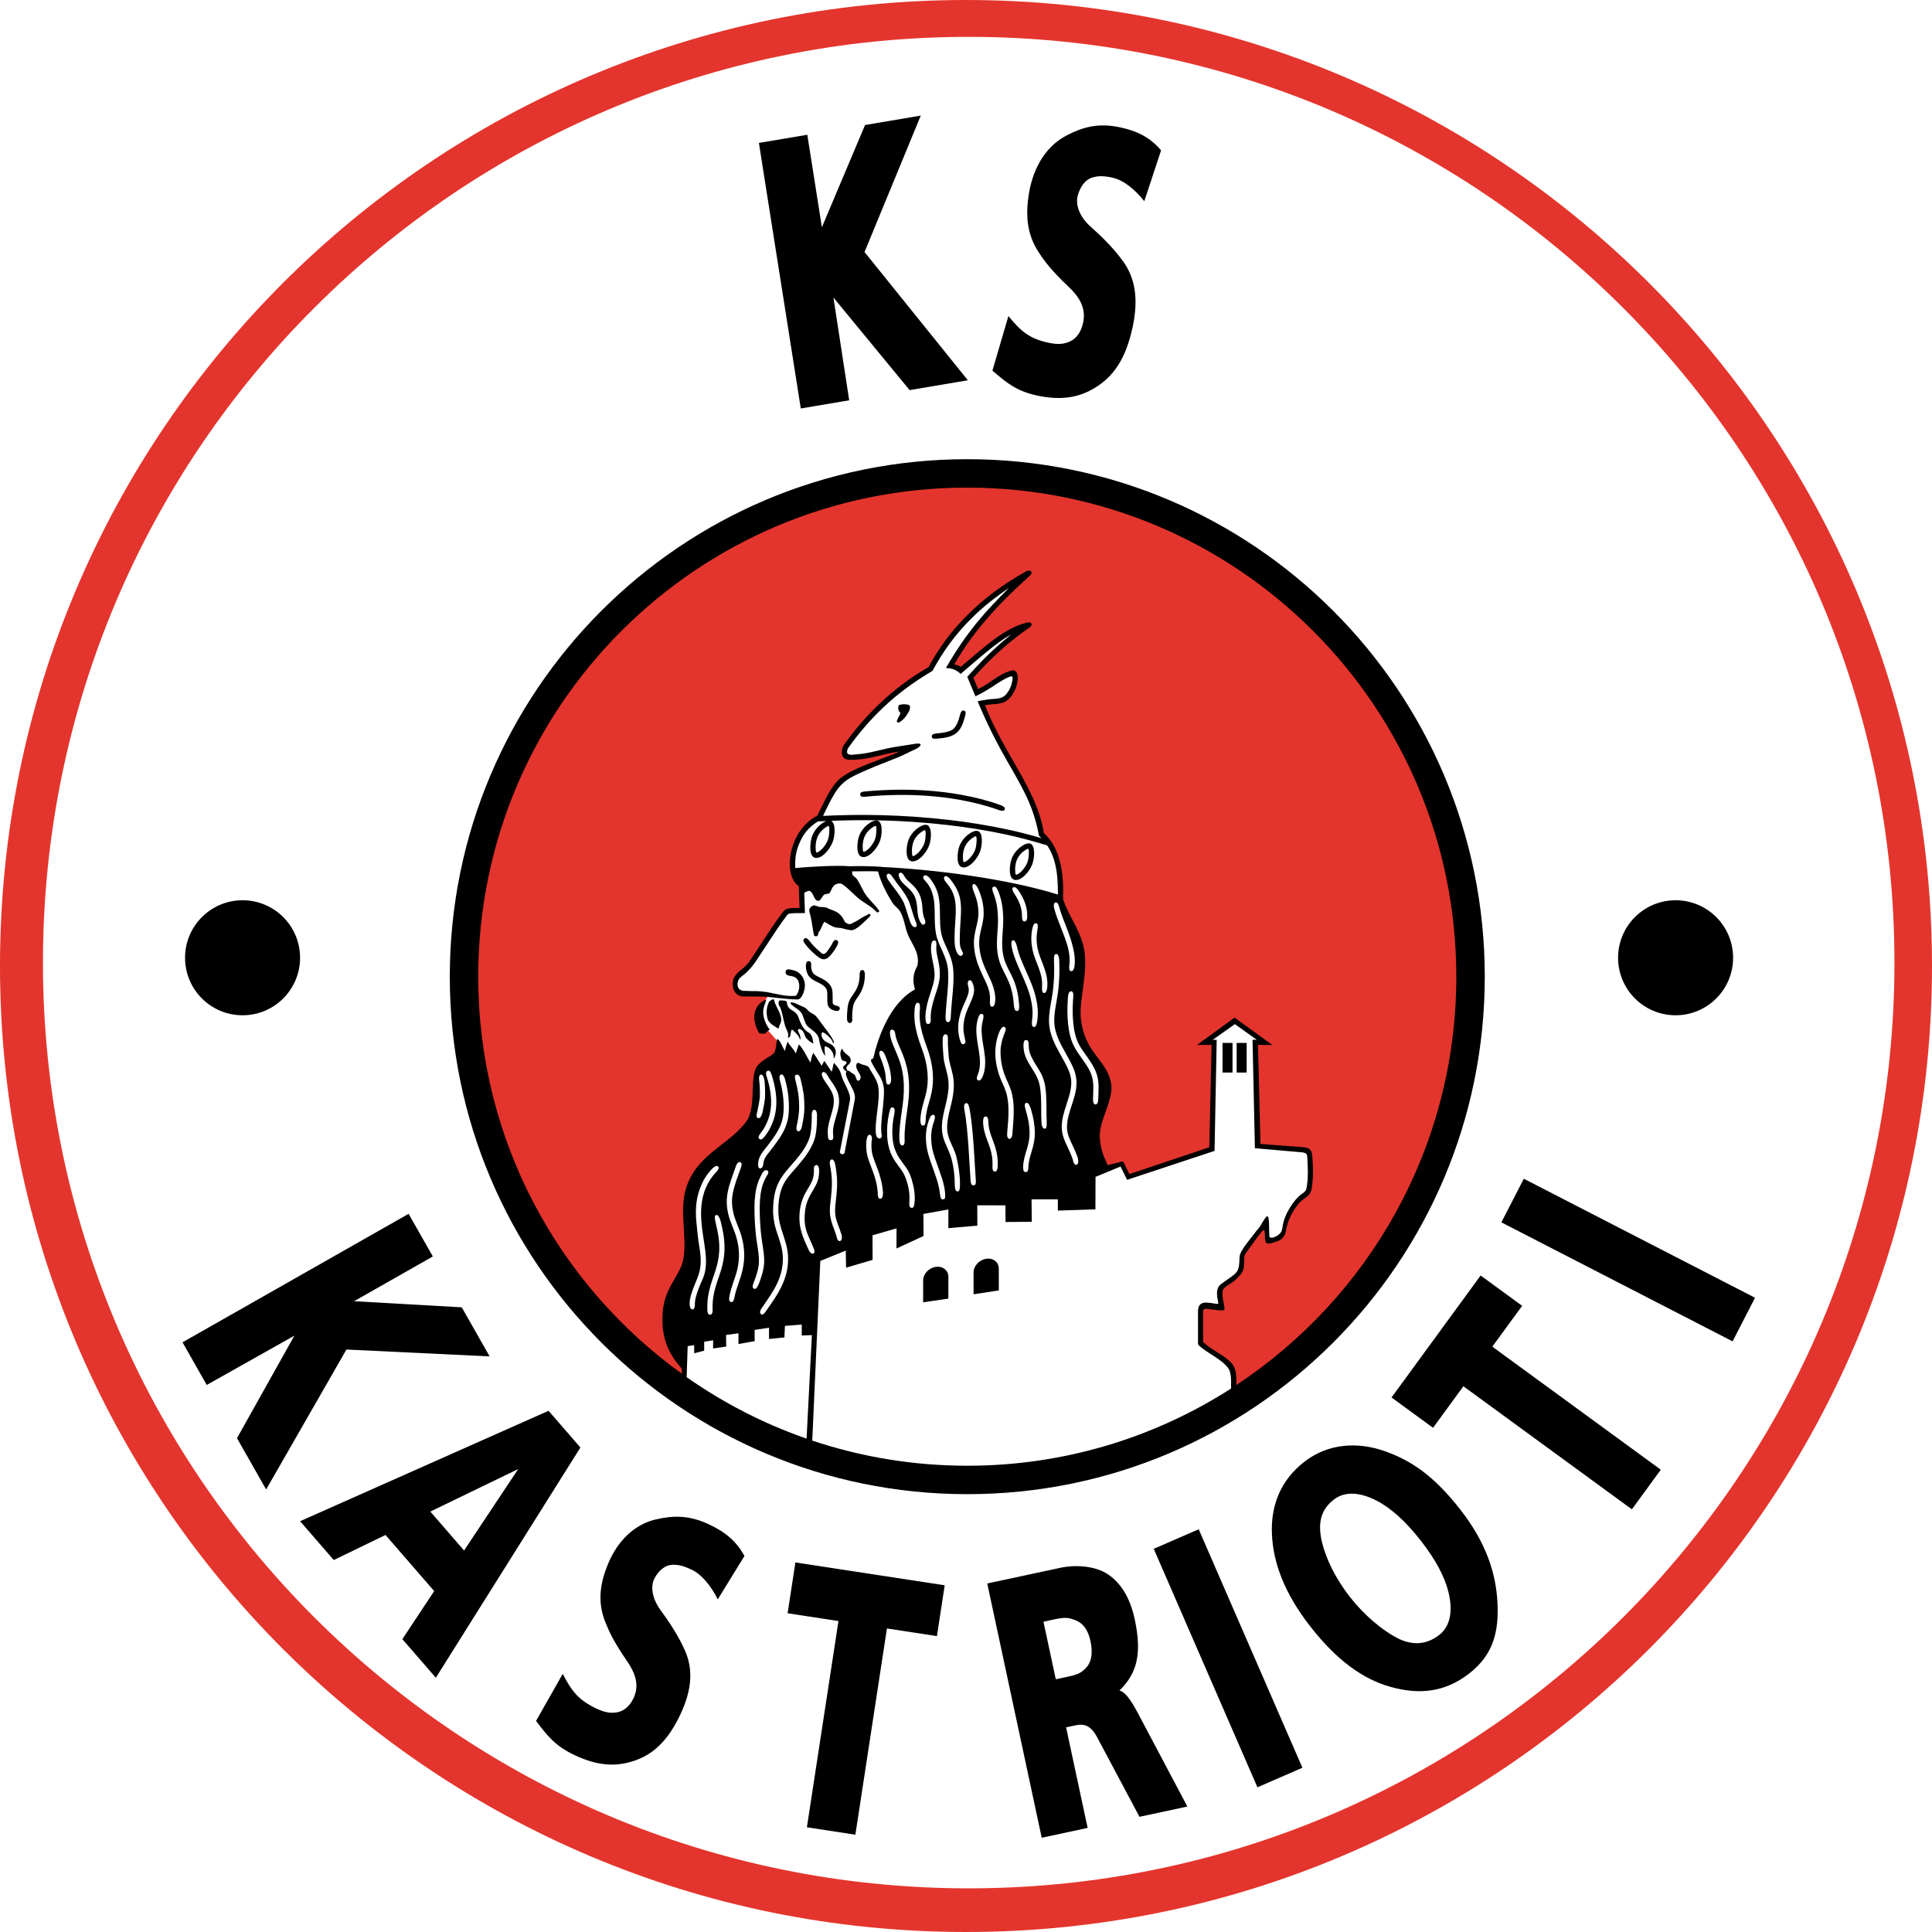 <?xml version="1.0" encoding="utf-8"?>
<!-- Generator: Adobe Illustrator 13.0.2, SVG Export Plug-In . SVG Version: 6.00 Build 14948)  -->
<!DOCTYPE svg PUBLIC "-//W3C//DTD SVG 1.0//EN" "http://www.w3.org/TR/2001/REC-SVG-20010904/DTD/svg10.dtd">
<svg version="1.0" id="Ebene_1" xmlns="http://www.w3.org/2000/svg" xmlns:xlink="http://www.w3.org/1999/xlink" x="0px" y="0px"
	 width="566.929px" height="566.929px" viewBox="0 0 566.929 566.929" enable-background="new 0 0 566.929 566.929"
	 xml:space="preserve">
<path fill-rule="evenodd" clip-rule="evenodd" fill="#E3352D" d="M283.722,138.232c81.707,0,147.968,66.262,147.968,147.969
	c0,52.98-27.861,99.469-69.729,125.606l-0.283-9.85l-3.418-3.494l-6.071-4.635l-0.041-10.046l2.014-0.851l4.309,0.559l-0.715-4.745
	l6.214-5.622l0.71-5.2l6.729-9.028l0.783,5.547l3.557-1.414c1.218-5.439,3.499-10.136,8.121-13.188l0.694-5.968l-0.85-6.267
	l-14.408-1.589l-0.938-29.864l2.395-0.363l-8.387-6.51l-8.81,6.69l2.654-0.07l-0.744,31.611l-24.148,7.763l-2.086-3.278
	l-4.715,1.006l-3.367-11.271l3.702-13.043l-7.606-14.38l-1.667-15.947l0.981-11.218l-5.491-13.695
	c0.599-5.646-1.124-14.432-4.656-17.35c-2.858-10.013-6.342-17.268-10.388-23.101c-2.637-5.526-5.274-11.053-7.912-16.58
	c2.514-0.153,5.025-0.435,7.541-1.612c2.149-2.5,2.428-4.999,1.857-7.496c-3.417,1.314-7.004,3.31-10.759,5.988l-1.993-4.591
	c4.695-4.761,9.901-9.267,14.597-14.028c-4.981,1.474-11.025,6.242-17.365,11.942l-2.947-1.369
	c4.935-8.601,12.892-17.477,19.917-25.054c-8.273,4.411-19.006,13.176-26.208,26.183c-8.168,5.204-16.125,11.793-23.619,21.435
	c-2.257,3.209-1.625,4.715,1.897,4.518l15.653-3.038c-5.613,4.399-13.333,5.017-19.059,9.26c-3.213,2.381-5.363,7.131-7.228,11.345
	c-7.302,4.096-10.244,14.371-5.509,18.683l0.627,8.398l-4.999,0.875l-10.556,15.717c-2.869,1.759-4.675,3.729-4.145,6.171
	l2.185,2.024l7.586,0.062l-2.999,5.193l1.934,4.45l3.992,4.428l-0.44,3.278l-5.903,5.353l-1.875,15.521l-15.405,13.989l-2.163,8.841
	l-2.01,37.287l0.268,18.722c-39.361-26.594-65.245-71.627-65.245-122.692C135.753,204.495,202.016,138.232,283.722,138.232
	L283.722,138.232z"/>
<path fill-rule="evenodd" clip-rule="evenodd" d="M283.84,134.746c83.852,0,151.853,68.001,151.853,151.852
	c0,83.853-68.001,151.854-151.853,151.854c-83.851,0-151.852-68.001-151.852-151.854
	C131.988,202.747,199.989,134.746,283.84,134.746L283.84,134.746z M206.635,393.73l2.636-0.442l-0.021,2.408l3.844-0.558
	l-0.032-3.404l3.644-0.505l-0.009,3.177l4.75-0.863l-0.005-3.297l4.215-0.626l0.008,3.297l4.515-0.453l0.149-3.397l4.928-0.39
	l0.011,3.221l2.973-0.122l-1.557,30.381c-12.625-4.393-24.448-10.496-35.19-18.037l0.301-9.114l1.911-0.259v2.362l2.93-0.761
	L206.635,393.73L206.635,393.73z M238.35,422.729l2.366-52.718l7.461-3.032l0.101,5.015l7.772-2.294l-0.015-7.21l7.04-2.027
	l-0.011,5.893l7.95-3.664l-0.051-6.469l7.333-1.317l-0.003,5.488l8.499-0.729l-0.024-5.972l8.268,0.005l0.031,4.889l7.695-0.064
	l-0.061-6.593l7.707,0.009l0.011,3.299l11.021-0.361l0.03-9.533l7.346-3.027l1.927,3.894l25.654-8.489l0.632-32.617l-1.182,0.032
	l6.53-4.61l6.419,4.597l-1.252-0.019l0.697,31.831c4.552,0.396,9.104,0.793,13.658,1.188c1.608,0.138,1.671,0.648,1.717,1.581
	c0.13,2.613,0.311,5.206-0.052,7.804c-0.243,1.747-0.22,1.931-1.635,2.901c-2.017,1.385-5.131,5.791-5.578,9.658
	c-0.157,1.367-0.67,1.899-1.392,2.428c-0.875,0.642-2.424,1.1-2.487,0.214c-0.137-1.905,0.101-5.817-0.608-5.817
	c-0.418,0-1.252,1.545-2.022,2.813c-0.393,0.646-0.876,1.1-1.174,1.51c-1.181,1.628-4.067,4.936-4.721,6.696
	c-0.499,1.345,0.063,3.703-0.994,5.245c-0.873,1.273-3.627,2.712-4.9,3.872c-1.851,1.686-0.34,5.39-0.571,5.53
	c-0.331,0.199-1.988-0.279-3.466-0.329c-1.303-0.044-2.471,0.433-2.47,2.581l0.007,9.705c1.988,2.233,6.863,4.16,8.85,6.957
	c1.086,1.53,0.808,4.19,0.837,5.979c-22.333,14.335-48.896,22.653-77.399,22.653C267.938,430.103,252.646,427.507,238.35,422.729
	L238.35,422.729z M362.794,406.427c0.014-1.979,0.121-3.861-0.827-5.615c-1.389-2.567-6.527-4.608-8.918-7.013l-0.017-8.805
	c0-0.876,0.408-1.036,1.519-0.883c1.009,0.141,4.319,0.656,4.676,0.266c0.36-0.397-0.499-3.098-0.493-4.287
	c0.004-0.888-0.067-1.542,0.499-2.103c1.348-1.327,2.433-1.225,4.69-3.859c2.112-2.464,0.411-4.754,1.695-6.452
	c0.911-1.205,4.68-6.678,5.094-6.679c0.355,0,0.433,0.258,0.427,0.845c-0.009,0.73,0.078,2.064,0.238,2.504
	c0.394,1.075,1.86,0.395,3.429-0.117c1.113-0.363,2.263-1.277,2.548-3.092c0.598-3.803,3.006-7.817,5.397-9.429
	c2.092-1.409,2.063-2.309,2.278-3.887c0.386-2.814,0.286-5.551,0.049-8.563c-0.136-1.728-0.726-2.479-2.688-2.629l-12.518-0.948
	l-0.722-29.064l4.23,0.043l-11.106-8.053l-11.014,8.03l4.277-0.021l-0.683,30.048l-23.443,7.868l-1.865-3.765l-4.508,1.132
	c-0.925-2.17-1.954-3.803-2.292-7.786c-0.464-5.471,4.322-11.271,3.246-16.509c-1.382-6.726-7.896-8.777-8.846-18.962
	c-0.491-5.273,2.134-13.145,1.036-19.763c-0.949-5.722-4.532-9.827-6.247-15.048c0.151-4.758,0.177-14.213-5.629-19.354
	c-1.94-12.724-11.577-22.942-17.283-37.525c2.796-0.612,5.047,0.099,7.122-1.963c2.967-2.949,3.466-9.032,0.612-8.215
	c-3.896,1.116-6.073,3.701-9.743,5.423c-0.462-1.1-0.924-2.2-1.386-3.3c5.871-6.621,11.325-11.238,16.379-14.689
	c1.263-0.862,0.691-1.827-0.5-1.545c-6.344,1.501-11.528,6.145-19.574,13.036c-0.216-0.285-1.361-0.654-1.914-0.731
	c5.298-9.23,12.286-17.121,22.227-26.085c1.027-0.927,0.154-1.936-1.171-1.199c-13.169,7.335-22.616,16.854-28.6,28.074
	c-8.608,4.921-17.427,12.418-24.741,22.716c-0.783,1.102-0.882,2.45-0.517,3.346c0.618,1.521,3.035,1.146,4.344,1.064
	c4.172-0.264,8.154-1.819,12.456-2.353c-4.374,1.892-8.545,3.162-12.865,5.166c-1.979,0.917-4.366,2.193-5.771,3.861
	c-2.439,2.895-3.793,6.445-5.562,9.794c-8.829,4.607-10.021,17.806-5.414,20.673l0.215,6.417c-1.718,0.08-3.745-0.276-4.739,0.996
	c-2.902,3.717-6.242,9.201-9.968,14.7c-1.473,2.175-3.296,2.597-4.448,4.621c-0.912,1.602-0.693,5.782,3.016,5.669
	c2.125-0.063,4.184,0.017,6.298,0.056c2.37,0.175,5.561,0.729,9.237,0.804c1.109,0.022,1.821-1.911,2.048-2.967
	c0.395-1.829-0.143-3.608-1.595-4.807c-0.794-0.657-1.758-0.891-2.942-1.05c-1.266-0.173-1.414,1.563-0.106,1.806
	c1.488,0.275,2.388,0.389,2.903,1.802c0.476,1.305,0.158,2.925-0.735,4.121c-2.76,0.336-5.653-0.536-8.269-1.019l0.007-0.019
	l-0.221-0.021l-0.048-0.008l-0.022-0.002c-1.395-0.223-2.9-0.329-4.305-0.288c-0.811,0.023-0.738-0.065-2.328-0.079
	c-1.509-0.015-2.174-1.021-1.929-2.449c0.235-1.373,1.15-1.687,2.173-2.596c1.297-1.155,2.267-2.302,3.236-3.746
	c1.343-2.003,2.66-4.03,3.981-6.048c1.515-2.313,3.046-4.622,4.697-6.839c0.55-0.738,0.671-0.972,1.573-1.055
	c1.347-0.124,2.719-0.052,4.072-0.082l-0.2-5.997c0.557-0.15,1.171-0.735,1.671-0.452c1.191,0.674,1.065,2.673,2.417,2.864
	c0.626,0.087,1.094-1.196,1.612-1.714c0.519-0.517,1.492-0.141,1.811-0.688c0.769-1.317,0.85-2.617,2.882-2.726
	c0.876-0.046,2.722,1.811,4.884,3.846c1.906,1.796,4.391,2.739,6.007,4.619c0.175,0.203,0.857-0.167,0.711-0.391
	c-1.052-1.619-2.525-2.851-3.693-4.391c-1.125-1.485-1.763-3.306-2.801-4.88c-0.345-0.524-1.03-0.878-1.4-1.376l-0.078-0.956
	c2.612-0.023,5.232-0.082,7.622,0.015c0.758,2.999,2.465,6.424,4.278,9.247c0.757,1.181,1.539,1.343,2.273,2.614
	c1.098,1.897,1.311,4.357,2.171,6.564c1.112,2.854,3.692,5.524,2.813,9.299c-0.907,1.651-1.673,3.717-0.692,6.902
	c-7.337,3.971-10.826,14.052-12.21,20.069c-0.088,0.385-0.418,0.239-0.587,0.412c-0.167,0.17-0.153,0.518,0.129,1.066
	c1.596,3.142,3.045,4.249,3.488,7.091c0.503,3.22-1.251,10.779-0.597,14.071c0.26,1.309-1.424,1.465-1.65-0.132
	c-0.554-3.918,1.335-9.943,0.648-14.094c-0.355-2.149-2.273-4.524-2.79-5.708c-0.755-0.621-1.461-0.529-2.075-0.808
	c-0.614-0.278-1.064-0.563-1.28-0.37c-0.281,0.251-0.444,0.764-0.225,1.477c0.121,0.393,0.376,0.898,0.6,1.218
	c1.312,1.866,0.103,2.439,0.065,2.454c-0.817,0.355-0.861-1.563-1.291-1.741l-1.156-0.759c-0.259-0.311-0.595-0.498-0.881-0.385
	c-0.009,0.003-0.476-0.681-0.239-1.132c0.305-0.583,1.322-1.06,1.202-2.063c-0.189-1.578-1.591-1.181-2.582-3.333
	c-0.015-0.005-0.671,1.138-0.419,2.051c0.104,0.38,0.143,1.096,0.517,1.394c0.373,0.298,1.082,0.185,1.233,0.563
	c0.221,0.554-0.981,1.054-1.008,1.544c-0.034,0.628,1.06,1.186,1.036,1.197c-0.103,0.148-0.189,0.371-0.244,0.681
	c0.662,2.87,3.117,5.115,2.639,7.611l-2.985,15.563c-0.13,0.683-1.532,0.488-1.365-0.364l2.931-14.979
	c0.431-2.203-1.945-5.129-2.521-7.485c-0.464-1.9-1.587-2.868-2.179-3.562c-0.28,0.846-0.362,1.789-0.641,2.633
	c-0.74-1.021-1.413-2.174-2.151-3.195c-0.267,0.502-0.6,0.938-0.801,1.438c-0.743-1.15-1.486-2.498-2.456-3.813
	c-0.531,1.052-0.605,1.888-0.812,2.843c-1.051-1.479-1.781-3.557-3.386-5.329c-0.363,0.895-0.541,1.443-0.935,2.696
	c-0.667-1.491-1.616-2.046-2.379-3.505c-0.344,0.923-0.692,1.832-0.771,2.751c-0.681-0.871-1.435-3.281-2.31-3.534
	c-0.375,1.609-0.317,3.65-1.046,4.262c-1.869,1.563-4.695,2.471-5.504,5.114c-1.205,3.933,0.143,11.176-2.421,14.731
	c-5.131,7.115-15.053,9.765-17.936,20.289c-1.954,7.133,1.052,16.049-1.119,21.974c-1.427,3.891-5.002,7.206-5.548,13.596
	c-0.675,7.907,1.905,12.625,5.56,16.781l0.064,1.509c-36.195-26.051-59.771-68.543-59.771-116.534
	c0-79.241,64.261-143.504,143.502-143.504c79.243,0,143.505,64.263,143.505,143.504C427.345,336.671,401.678,380.75,362.794,406.427
	L362.794,406.427z M361.675,306.033h-2.935v8.692h2.935V306.033L361.675,306.033z M365.823,306.033h-2.936v8.692h2.936V306.033
	L365.823,306.033z M285.69,379.801l7.4-1.129v-6.426c0-1.888-1.664-3.18-3.7-2.868l0,0c-2.036,0.311-3.7,2.109-3.7,3.998V379.801
	L285.69,379.801z M270.888,382.151l7.401-1.077v-6.426c0-1.888-1.665-3.19-3.701-2.895l0,0c-2.036,0.297-3.7,2.084-3.7,3.972
	V382.151L270.888,382.151z M310.875,266.333c0.532,2.001,1.35,3.901,2.086,5.836c0.757,1.989,1.483,3.951,1.943,6.031
	c0.382,1.723,0.642,3.346,0.426,5.098c-0.166,1.349-0.581,1.683-0.97,1.688c-0.389,0.007-0.751-0.317-0.568-1.806
	c0.457-3.726-0.92-6.918-2.266-10.466c-0.748-1.975-1.591-3.913-2.133-5.954c-0.362-1.369-0.045-1.836,0.326-1.939
	C310.088,264.72,310.514,264.978,310.875,266.333L310.875,266.333z M299.003,261.506c1.496,2.28,2.433,4.517,2.433,7.251
	c0,1.351-0.387,1.606-0.771,1.625c-0.384,0.02-0.77-0.189-0.77-1.547c0-2.462-0.861-4.476-2.206-6.525
	c-0.82-1.25-0.711-1.695-0.383-1.896C297.634,260.215,298.182,260.256,299.003,261.506L299.003,261.506z M304.391,273.072
	c-0.331,1.825-0.276,3.483,0.096,5.301c0.358,1.747,1.096,3.327,1.707,4.996c0.745,2.04,1.271,3.895,1.133,6.066
	c-0.098,1.533-0.537,1.952-0.923,1.966c-0.385,0.013-0.722-0.378-0.62-1.993c0.125-1.979-0.35-3.653-1.031-5.51
	c-0.639-1.742-1.399-3.393-1.771-5.215c-0.406-1.998-0.48-3.822-0.116-5.828c0.362-1.995,0.811-2.007,1.312-1.879
	C304.546,271.07,304.666,271.561,304.391,273.072L304.391,273.072z M301.226,285.287c1.045,2.366,2.069,4.664,2.675,7.184
	c0.559,2.325,0.818,4.48,0.508,6.853c-0.246,1.877-0.686,2.101-1.066,2.044c-0.379-0.056-0.702-0.396-0.469-2.182
	c0.289-2.204,0.052-4.198-0.468-6.358c-0.585-2.428-1.58-4.639-2.585-6.919c-1.102-2.496-2.248-4.912-2.852-7.575
	c-0.378-1.672-0.136-2.307,0.233-2.411c0.37-0.105,0.872,0.317,1.258,2.023C299.045,280.525,300.157,282.868,301.226,285.287
	L301.226,285.287z M293.017,261.745c0.951,2.453,1.297,4.852,1.37,7.482c0.057,2.012-0.165,4.003-0.271,6.012
	c-0.118,2.247-0.037,4.262,0.632,6.421c0.645,2.083,1.856,3.872,2.687,5.877c0.947,2.289,1.435,4.716,1.609,7.18
	c0.126,1.776-0.196,1.906-0.581,1.924c-0.383,0.018-0.832-0.072-0.952-1.783c-0.165-2.353-0.585-4.546-1.493-6.73
	c-0.853-2.05-2.077-3.876-2.736-6.011c-0.722-2.339-0.824-4.524-0.698-6.959c0.103-1.969,0.322-3.92,0.27-5.892
	c-0.067-2.465-0.4-4.71-1.29-7.01c-0.669-1.731-0.359-1.894,0.017-2.05C291.935,260.056,292.4,260.149,293.017,261.745
	L293.017,261.745z M287.28,261.355c0.939,2.289,1.418,4.473,1.362,6.955c-0.044,1.937-0.626,3.705-1.019,5.591
	c-0.373,1.783-0.391,3.314-0.103,5.114c0.374,2.333,1.167,4.344,2.176,6.472c0.585,1.234,1.207,2.44,1.64,3.736
	c0.5,1.498,0.815,2.882,0.703,4.457c-0.098,1.376-0.537,1.718-0.924,1.729c-0.388,0.012-0.722-0.303-0.619-1.765
	c0.202-2.852-0.936-4.87-2.186-7.499c-1.052-2.209-1.924-4.469-2.309-6.895c-0.315-1.987-0.292-3.697,0.118-5.665
	c0.373-1.792,0.945-3.481,0.986-5.32c0.052-2.272-0.411-4.27-1.27-6.367c-0.688-1.68-0.557-2.304-0.202-2.455
	C285.989,259.297,286.567,259.618,287.28,261.355L287.28,261.355z M278.874,258.025c1.244,1.591,2.263,3.236,2.738,5.195
	c0.415,1.71,0.42,3.365,0.358,5.121c-0.076,2.124-0.304,4.243-0.321,6.369c-0.012,1.464-0.149,2.907,0.576,4.188
	c0.494,0.872,0.385,1.209,0.031,1.485c-0.302,0.236-0.959,0.113-1.458-0.895c-0.748-1.517-0.697-3.1-0.685-4.786
	c0.014-2.142,0.245-4.277,0.321-6.416c0.058-1.611,0.063-3.138-0.317-4.708c-0.436-1.798-1.226-3.18-2.431-4.573
	c-0.832-0.963-0.786-1.529-0.502-1.789C277.467,256.958,277.99,257.003,278.874,258.025L278.874,258.025z M261.948,257.406
	c0.766,1.122,1.591,2.192,2.42,3.267c0.872,1.182,1.628,2.334,2.275,3.653c0.39,1.006,0.717,2.013,1.018,3.05
	c0.283,0.973,0.585,1.916,0.956,2.859c0.563,1.149,0.427,1.627,0.076,1.783c-0.352,0.156-0.922-0.007-1.487-1.163
	c-0.39-1.007-0.716-2.013-1.019-3.05c-0.281-0.973-0.587-1.918-0.952-2.863c-0.592-1.209-1.293-2.263-2.093-3.344
	c-0.853-1.105-1.698-2.21-2.489-3.36c-0.651-1.079-0.54-1.531-0.223-1.748C260.746,256.273,261.271,256.284,261.948,257.406
	L261.948,257.406z M267.932,259.823c1.395,1.408,2.113,2.707,2.503,4.648c0.344,1.709,0.169,3.55,0.852,5.154
	c0.507,1.193,0.181,1.467-0.196,1.677c-0.337,0.189-0.813-0.15-1.284-1.242c-0.711-1.646-0.53-3.532-0.878-5.29
	c-0.324-1.632-0.905-2.679-2.08-3.858c-0.949-0.952-2.059-1.684-2.704-2.868c-0.632-1.162-0.489-1.685-0.162-1.887
	c0.327-0.202,0.842-0.084,1.459,1.049C266.031,258.287,267.067,258.951,267.932,259.823L267.932,259.823z M272.805,257.642
	c1.266,1.668,2.113,3.173,2.572,5.215c0.396,1.76,0.416,3.504,0.44,5.304c0.025,1.846,0.005,3.667,0.338,5.485
	c0.318,1.737,1.069,3.228,1.79,4.834c0.963,2.149,1.671,4.069,1.807,6.436c0.122,2.111,0,4.188-0.186,6.293
	c-0.208,2.358-0.467,4.715-0.559,7.079c-0.054,1.412-0.438,1.644-0.822,1.639c-0.384-0.006-0.772-0.256-0.716-1.709
	c0.093-2.388,0.359-4.764,0.568-7.144c0.178-2.031,0.296-4.033,0.181-6.071c-0.123-2.17-0.791-3.922-1.675-5.892
	c-0.774-1.725-1.559-3.321-1.9-5.186c-0.349-1.907-0.335-3.808-0.361-5.743c-0.024-1.692-0.034-3.336-0.405-4.99
	c-0.401-1.791-1.01-3.209-2.253-4.558c-1.1-1.194-0.713-1.251-0.508-1.604C271.303,256.711,271.929,256.692,272.805,257.642
	L272.805,257.642z M274.759,277.718c-0.121,1.616,0.37,3.13,0.674,4.718c0.306,1.599,0.476,3.06,0.285,4.68
	c-0.168,1.418-0.573,2.736-1.019,4.092c-0.525,1.603-1.066,3.195-1.351,4.859c-0.172,1.001-0.299,1.987-0.233,2.997
	c0.075,1.162-0.398,1.451-0.784,1.434s-0.683-0.344-0.756-1.428c-0.073-1.097,0.071-2.168,0.257-3.253
	c0.297-1.739,0.857-3.417,1.41-5.089c0.415-1.259,0.808-2.479,0.95-3.797c0.338-3.144-1.211-6.099-0.976-9.236
	c0.118-1.59,0.601-1.766,1.078-1.708C274.643,276.03,274.858,276.398,274.759,277.718L274.759,277.718z M310.834,282.145
	c0.117,2.802,0.02,5.562-0.29,8.351c-0.222,2.01-0.672,3.983-0.953,5.982c-0.286,2.028-0.38,3.895,0.124,5.891
	c0.787,3.114,2.512,5.726,4.022,8.533c1.289,2.396,2.267,4.524,2.15,7.286c-0.096,2.282-0.822,4.346-1.519,6.508
	c-0.65,2.019-1.277,3.935-1.272,6.069c0.005,2.012,0.814,3.602,1.671,5.396c0.59,1.233,1.105,2.438,1.541,3.736
	c0.244,1.337,0,1.76-0.37,1.875c-0.37,0.116-0.866-0.075-1.126-1.491c-0.397-1.205-0.887-2.315-1.431-3.458
	c-0.926-1.938-1.816-3.86-1.823-6.051c-0.007-2.306,0.645-4.367,1.348-6.548c0.653-2.026,1.353-3.971,1.446-6.106
	c0.107-2.455-0.822-4.361-1.97-6.488c-1.581-2.93-3.342-5.646-4.16-8.899c-0.551-2.192-0.467-4.239-0.152-6.467
	c0.279-1.985,0.728-3.944,0.948-5.939c0.302-2.718,0.386-5.403,0.275-8.134c-0.086-2.083,0.164-2.188,0.704-2.222
	C310.272,279.951,310.75,280.112,310.834,282.145L310.834,282.145z M314.942,292.49c-0.163,2.01-0.236,4.009-0.129,6.023
	c0.117,2.195,0.39,4.392,1.131,6.461c0.693,1.936,1.897,3.471,3.069,5.151c1.511,2.168,2.776,4.042,3.188,6.687
	c0.295,1.893,0.122,3.722,0.075,5.626c-0.032,1.32-0.437,1.663-0.821,1.658c-0.384-0.004-0.752-0.363-0.72-1.708
	c0.044-1.811,0.225-3.553-0.053-5.347c-0.369-2.39-1.563-4.078-2.928-6.037c-1.253-1.799-2.514-3.438-3.257-5.508
	c-0.806-2.243-1.09-4.522-1.218-6.9c-0.112-2.082-0.041-4.145,0.127-6.223c0.093-1.152,0.529-1.491,0.914-1.485
	C314.706,290.894,315.042,291.246,314.942,292.49L314.942,292.49z M285.648,289.171c0.515,1.795-0.099,3.197-0.815,4.901
	c-0.532,1.265-1.164,2.471-1.543,3.791c-0.653,2.274-0.794,4.249-0.218,6.543c0.444,1.77,0.157,1.77-0.284,1.964
	c-0.352,0.156-0.791,0.087-1.229-1.656c-0.64-2.551-0.465-4.759,0.259-7.29c0.394-1.377,1.042-2.635,1.599-3.952
	c0.588-1.39,1.133-2.537,0.715-4.003c-0.359-1.259-0.027-1.689,0.354-1.816C284.852,287.531,285.301,287.953,285.648,289.171
	L285.648,289.171z M288.38,299.543c-0.517,1.951-0.365,3.755-0.083,5.747c0.318,2.239,0.843,4.391,0.797,6.661
	c-0.025,1.331-0.177,2.546-0.67,3.777c-0.53,1.325-1.034,1.45-1.385,1.284c-0.315-0.15-0.666-0.305-0.076-1.78
	c0.435-1.089,0.576-2.154,0.596-3.328c0.039-2.177-0.48-4.251-0.783-6.399c-0.307-2.179-0.468-4.155,0.098-6.288
	c0.447-1.69,0.906-1.797,1.376-1.646C288.668,297.706,288.712,298.286,288.38,299.543L288.38,299.543z M301.869,306.7
	c-0.014,1.793,0.582,3.182,1.47,4.73c0.851,1.483,1.868,2.843,2.534,4.423c0.809,1.919,1.007,3.781,1.119,5.857
	c0.136,2.49,0.032,4.992,0.159,7.482c0.083,1.604-0.198,2.078-0.647,2.015c-0.382-0.055-0.813-0.41-0.893-1.955
	c-0.127-2.481-0.02-4.976-0.151-7.457c-0.102-1.888-0.269-3.592-1-5.34c-0.529-1.266-1.317-2.367-2.021-3.542l-0.432-0.719
	c-1.051-1.753-1.692-3.381-1.678-5.433c0.008-1.241,0.341-1.594,0.713-1.574C301.448,305.208,301.878,305.277,301.869,306.7
	L301.869,306.7z M302.541,325.572c0.683,2.246,1.087,4.423,1.126,6.771c0.03,1.821-0.352,3.569-0.87,5.309
	c-0.479,1.606-0.985,3.103-1.023,4.783c-0.032,1.437-0.435,1.505-0.82,1.487c-0.385-0.018-0.752-0.128-0.718-1.581
	c0.041-1.803,0.575-3.407,1.09-5.129c0.49-1.64,0.832-3.137,0.804-4.853c-0.037-2.212-0.43-4.261-1.071-6.375
	c-0.619-2.04-0.295-2.247,0.079-2.333C301.509,323.567,301.94,323.595,302.541,325.572L302.541,325.572z M294.783,303.161
	l-0.682,1.951l-0.228,0.99c-0.31,1.347-0.326,2.646-0.225,4.023c0.129,1.742,0.488,3.354,1.053,5.007
	c0.55,1.611,1.41,3.106,1.937,4.725c0.636,1.949,0.807,3.869,0.828,5.915c0.023,2.293-0.202,4.563-0.385,6.848
	c-0.098,1.167-0.472,1.575-0.857,1.566c-0.387-0.008-0.783-0.434-0.678-1.693c0.189-2.236,0.403-4.46,0.385-6.704
	c-0.017-1.855-0.197-3.695-0.758-5.464c-0.51-1.612-1.377-3.089-1.925-4.693c-0.608-1.781-0.995-3.521-1.133-5.396
	c-0.11-1.514-0.031-2.932,0.248-4.424c0.214-1.142,0.501-2.218,1.006-3.266c0.727-1.509,1.236-1.387,1.593-1.017
	C295.211,301.788,295.216,302.262,294.783,303.161L294.783,303.161z M290.02,329.229c0.023,1.222,0.283,2.338,0.65,3.502
	c0.417,1.319,0.993,2.589,1.385,3.917c0.536,1.812,0.816,3.529,0.726,5.414c-0.07,1.469-0.501,1.784-0.881,1.73
	c-0.385-0.056-0.733-0.228-0.659-1.758c0.084-1.724-0.165-3.29-0.656-4.945c-0.393-1.32-0.967-2.584-1.379-3.897
	c-0.403-1.288-0.699-2.526-0.724-3.878c-0.026-1.362,0.346-1.678,0.729-1.693C289.595,327.604,289.994,327.883,290.02,329.229
	L290.02,329.229z M284.521,325.44c0.353,1.909,0.583,3.834,0.774,5.767c0.345,3.473,0.549,6.959,0.753,10.441
	c0.089,1.504,0.183,3.012,0.288,4.513c0.115,1.615-0.276,1.654-0.661,1.66s-0.767-0.015-0.874-1.553
	c-0.105-1.506-0.197-3.02-0.286-4.527c-0.203-3.462-0.403-6.928-0.749-10.379c-0.189-1.896-0.416-3.784-0.762-5.657
	c-0.271-1.466,0.096-1.918,0.47-1.998C283.851,323.626,284.239,323.912,284.521,325.44L284.521,325.44z M278.158,305.037
	c-0.056,1.63,0.099,3.241,0.228,4.867c0.147,1.861,0.762,3.482,1.154,5.295c0.542,2.505,0.411,4.707-0.074,7.22
	c-0.411,2.131-1.077,4.211-1.389,6.359c-0.311,2.142-0.175,3.816,0.618,5.813c0.681,1.714,1.577,3.223,1.988,5.033
	c0.588,2.591,1.011,5.085,1.02,7.739c0.007,1.99-0.311,2.24-0.696,2.252s-0.838-0.215-0.844-2.214
	c-0.007-2.526-0.291-4.922-0.958-7.362c-0.396-1.446-1.035-2.76-1.621-4.139l-0.315-0.74c-0.906-2.13-1.039-4.313-0.712-6.603
	c0.311-2.175,0.985-4.279,1.403-6.435c0.445-2.297,0.581-4.304,0.082-6.592c-0.411-1.885-1.03-3.566-1.185-5.505
	c-0.135-1.677-0.296-3.338-0.237-5.021c0.042-1.199,0.45-1.496,0.835-1.497S278.2,303.797,278.158,305.037L278.158,305.037z
	 M269.923,296.323c-0.221,2.441,0.104,4.645,0.748,7.01c0.542,1.988,1.354,3.895,1.956,5.866c0.742,2.43,1.122,4.719,1.15,7.263
	c0.021,1.884-0.25,3.641-0.725,5.463c-0.376,1.447-0.858,2.864-1.146,4.333c-0.158,0.813-0.266,1.618-0.273,2.445
	c-0.007,0.93-0.235,1.54-0.587,1.566c-0.536,0.039-0.965-0.059-0.953-1.621c0.007-0.904,0.13-1.786,0.304-2.677
	c0.295-1.504,0.782-2.955,1.169-4.437c0.44-1.689,0.694-3.313,0.676-5.062c-0.027-2.392-0.381-4.539-1.082-6.823
	c-0.608-1.985-1.427-3.907-1.97-5.911c-0.687-2.531-1.04-4.889-0.805-7.503c0.156-1.732,0.542-1.967,0.928-1.974
	C269.7,294.259,270.091,294.478,269.923,296.323L269.923,296.323z M273.993,329.307c-0.698,2.021-0.874,3.885-0.676,6.017
	c0.214,2.303,0.971,4.364,1.736,6.54c0.939,2.668,2.008,5.234,2.261,8.054c0.168,1.865-0.106,1.915-0.475,2.004
	c-0.368,0.088-0.835,0.218-1.046-1.754c-0.293-2.725-1.279-5.211-2.188-7.794c-0.809-2.3-1.593-4.473-1.819-6.908
	c-0.216-2.333-0.036-4.386,0.729-6.598c0.596-1.729,1.035-1.785,1.414-1.703C274.306,327.245,274.628,327.469,273.993,329.307
	L273.993,329.307z M262.714,303.442c0.228,1.638,0.963,3.067,1.612,4.582c0.677,1.582,1.285,3.143,1.694,4.816
	c0.444,1.822,0.672,3.608,0.737,5.482c0.09,2.586-0.199,5.085-0.563,7.642c-0.195,1.374-0.406,2.747-0.548,4.127
	c-0.149,1.447-0.254,2.872-0.188,4.326c0.063,1.402-0.291,1.712-0.677,1.71c-0.384-0.001-0.803-0.318-0.863-1.667
	c-0.067-1.521,0.043-3.015,0.199-4.527c0.144-1.399,0.36-2.793,0.558-4.186c0.351-2.464,0.634-4.873,0.547-7.366
	c-0.063-1.769-0.268-3.455-0.692-5.175c-0.461-1.877-1.201-3.604-1.96-5.377c-0.581-1.354-1.167-2.652-1.371-4.114
	c-0.175-1.261,0.175-1.635,0.613-1.577C262.151,302.185,262.564,302.363,262.714,303.442L262.714,303.442z M259.792,309.795
	c0.912,2.209,1.598,4.377,1.698,6.768c0.056,1.338-0.427,1.682-0.81,1.699c-0.382,0.017-0.672-0.287-0.725-1.58
	c-0.091-2.234-0.748-4.257-1.597-6.321c-0.508-1.237-0.378-1.826-0.027-1.984C258.679,308.218,259.252,308.486,259.792,309.795
	L259.792,309.795z M262.402,326.98c-0.454,2.162-0.66,4.262-0.522,6.468c0.151,2.413,0.72,4.438,2.059,6.457
	c1.385,2.09,2.686,3.15,3.585,6.172c0.67,2.259,1.046,4.332,0.856,6.677c-0.119,1.479-0.449,1.714-0.833,1.677
	c-0.386-0.036-0.835-0.166-0.708-1.744c0.174-2.155-0.138-4.066-0.778-6.133c-0.869-2.808-2.105-3.83-3.403-5.8
	c-1.489-2.259-2.14-4.517-2.312-7.211c-0.149-2.336,0.06-4.562,0.541-6.851c0.347-1.653,0.613-1.813,1.065-1.73
	C262.377,325.04,262.743,325.355,262.402,326.98L262.402,326.98z M255.773,334.827c-0.132,1.424-0.062,2.616,0.24,4.013
	c0.388,1.318,0.872,2.58,1.378,3.855c0.923,2.419,1.516,4.634,1.717,7.227c-0.015,1.527-0.409,1.817-0.795,1.836
	c-0.386,0.02-0.762-0.231-0.745-1.786c-0.18-2.411-0.748-4.471-1.609-6.719c-0.528-1.333-1.031-2.655-1.435-4.032
	c-0.348-1.605-0.425-2.983-0.277-4.62c0.288-1.413,0.606-1.671,0.985-1.605C255.612,333.059,256.057,333.448,255.773,334.827
	L255.773,334.827z M210.059,344.06c-1.269,1.313-2.16,2.737-2.89,4.411c-0.817,1.873-1.224,3.708-1.377,5.744
	c-0.208,2.758,0.072,5.393,0.483,8.126c0.295,1.965,0.635,3.921,0.803,5.903c0.209,2.47,0.109,4.925-0.953,7.22
	c-0.721,1.557-1.356,3.15-1.831,4.802c-0.229,0.798-0.397,1.562-0.383,2.393c0.022,1.217-0.384,1.597-0.768,1.574
	c-0.385-0.023-0.752-0.455-0.772-1.617c-0.015-0.955,0.178-1.84,0.442-2.759c0.485-1.692,1.257-3.289,1.875-4.936
	c0.865-2.301,1.066-4.088,0.859-6.543c-0.165-1.949-0.605-3.86-0.792-5.808c-0.272-2.827-0.706-5.626-0.495-8.479
	c0.134-1.821,0.463-3.51,1.095-5.226c0.828-2.245,1.9-4.122,3.562-5.841c0.935-0.967,1.489-0.99,1.785-0.743
	C210.997,342.527,211.037,343.049,210.059,344.06L210.059,344.06z M211.592,358.848c0.631,2.58,1.056,5.015,1.01,7.671
	c-0.048,2.816-0.667,5.291-1.584,7.946c-0.708,2.048-1.382,3.971-1.709,6.12c-0.192,1.27-0.234,2.451-0.202,3.733
	c0.03,1.183-0.345,1.469-0.731,1.475c-0.386,0.007-0.787-0.26-0.809-1.438c-0.026-1.371,0.018-2.642,0.223-3.999
	c0.34-2.242,1.037-4.256,1.777-6.394c0.865-2.497,1.453-4.819,1.499-7.47c0.043-2.516-0.365-4.816-0.966-7.258
	c-0.42-1.707-0.459-2.424-0.106-2.623C210.464,356.346,211.045,356.606,211.592,358.848L211.592,358.848z M217.337,342.888
	c-0.852,2.332-1.763,4.641-2.263,7.086c-0.412,2.019-0.351,3.807,0.096,5.813c0.535,2.406,1.749,4.582,2.411,6.951
	c0.946,3.384,1.072,6.591,0.292,10.026c-0.6,2.645-1.875,5.349-2.32,7.785c-0.251,1.376-0.644,1.616-1.026,1.508
	c-0.37-0.104-0.748-0.192-0.46-1.778c0.48-2.656,1.696-5.193,2.309-7.864c0.725-3.165,0.607-6.138-0.271-9.256
	c-0.676-2.4-1.895-4.599-2.435-7.041c-0.491-2.224-0.555-4.208-0.103-6.446c0.506-2.504,1.506-4.86,2.313-7.283
	c0.44-1.325,0.947-1.499,1.308-1.361C217.564,341.171,217.879,341.404,217.337,342.888L217.337,342.888z M225.02,345.029
	c-0.741,1.294-1.265,2.533-1.578,3.988c-0.482,2.238-0.55,4.444-0.506,6.73c0.047,2.41,0.207,4.822,0.489,7.218
	c0.249,2.116,0.729,4.204,0.812,6.336c0.036,0.956-0.024,1.869-0.189,2.811c-0.286,1.627-0.809,3.114-1.39,4.661
	c-0.604,1.402-1.02,1.536-1.381,1.403c-0.36-0.132-0.67-0.535-0.048-1.98c0.547-1.438,1.037-2.82,1.305-4.337
	c0.149-0.842,0.201-1.658,0.167-2.513c-0.083-2.084-0.561-4.131-0.802-6.199c-0.286-2.447-0.45-4.906-0.499-7.369
	c-0.047-2.412,0.032-4.731,0.542-7.094c0.352-1.63,0.945-3.013,1.767-4.465c0.645-0.967,1.115-0.941,1.446-0.745
	C225.484,343.67,225.681,344.04,225.02,345.029L225.02,345.029z M240.385,343.403c-0.037,1.118-0.092,2.088-0.458,3.145
	c-0.583,1.68-1.661,3.072-2.446,4.658c-0.866,1.75-1.251,3.382-1.346,5.329c-0.107,2.208,0.118,3.961,0.995,5.985l1.501,3.469
	c0.561,1.223,0.43,1.631,0.093,1.815c-0.338,0.184-0.887,0.152-1.494-1.174c-0.539-1.182-1.094-2.354-1.539-3.572
	c-0.832-2.274-1.207-4.177-1.091-6.601c0.101-2.091,0.582-4.063,1.507-5.937c0.749-1.516,1.802-2.86,2.363-4.46
	c0.309-0.882,0.347-1.688,0.373-2.624c-0.104-1.41,0.318-1.396,0.622-1.539C239.811,341.731,240.288,342.116,240.385,343.403
	L240.385,343.403z M245.098,341.749c0.292,1.606,0.508,3.18,0.545,4.811c0.033,1.388-0.054,2.76-0.182,4.142
	c-0.124,1.354-0.346,2.706-0.406,4.064c-0.072,1.635,0.218,2.908,0.782,4.438c0.391,1.061,0.802,2.095,1.131,3.178
	c0.207,1.204-0.052,1.64-0.42,1.766c-0.368,0.127-0.848-0.052-1.082-1.411c-0.305-1.022-0.7-1.995-1.067-2.996
	c-0.635-1.735-0.948-3.196-0.879-5.05c0.042-1.118,0.222-2.23,0.334-3.345c0.159-1.585,0.288-3.157,0.253-4.751
	c-0.033-1.541-0.236-3.024-0.52-4.541c-0.281-1.287,0.042-1.744,0.42-1.813C244.385,340.171,244.821,340.488,245.098,341.749
	L245.098,341.749z M224.356,317.275c0.148,1.624,0.205,3.172,0.136,4.8c-0.165,1.508-0.422,2.942-0.759,4.42
	c-0.4,1.447-0.931,1.726-1.293,1.593c-0.383-0.141-0.641-0.375-0.2-1.971c0.321-1.39,0.564-2.739,0.722-4.157
	c0.063-1.528,0.008-2.977-0.135-4.5c-0.255-1.729,0.085-2.08,0.468-2.115C223.676,315.311,224.104,315.584,224.356,317.275
	L224.356,317.275z M226.438,315.451c0.539,1.627,0.928,3.257,1.167,4.956c0.244,1.74,0.292,3.376,0.083,5.121
	c-0.163,1.36-0.477,2.595-0.98,3.869c-0.549,1.39-1.177,2.641-2.108,3.808c-0.893,1.12-1.226,1.374-1.736,1.025
	c-0.322-0.22-0.542-0.641,0.493-1.935c0.847-1.062,1.422-2.197,1.922-3.461c0.457-1.15,0.74-2.269,0.886-3.498
	c0.191-1.607,0.144-3.113-0.081-4.715c-0.227-1.617-0.604-3.16-1.115-4.708c-0.462-1.398,0.036-1.637,0.416-1.71
	C225.763,314.13,226.03,314.212,226.438,315.451L226.438,315.451z M230.422,316.928c0.651,2.325,0.998,4.594,1.065,7.01
	c0.054,1.978-0.026,3.791-0.611,5.685c-0.603,1.949-1.545,3.57-2.739,5.22l-1.025,1.417l-1.162,1.518
	c-0.464,0.605-0.976,1.164-1.348,1.834c-0.328,0.59-0.548,1.133-0.595,1.805c-0.083,1.152-0.597,1.467-0.979,1.438
	c-0.383-0.029-0.676-0.413-0.549-1.646c0.098-0.95,0.393-1.646,0.777-2.341c0.319-0.58,0.724-1.078,1.135-1.597l0.347-0.438
	l1.144-1.489l0.994-1.373c1.1-1.52,1.978-3.007,2.531-4.801c0.534-1.728,0.595-3.388,0.544-5.193
	c-0.063-2.292-0.405-4.447-1.021-6.655c-0.419-1.509-0.086-1.929,0.287-2.018C229.593,315.214,230.01,315.453,230.422,316.928
	L230.422,316.928z M234.928,316.648c0.354,1.418,0.65,2.825,0.874,4.269c0.194,1.646,0.273,3.246,0.216,4.903
	c-0.023,0.315-0.047,0.634-0.07,0.951c-0.143,1.286-0.356,2.536-0.626,3.801c-0.306,1.202-0.751,1.467-1.125,1.381
	s-0.68-0.525-0.375-1.733c0.328-1.493,0.552-2.957,0.663-4.482c0.053-1.56-0.022-3.063-0.204-4.612
	c-0.216-1.381-0.496-2.726-0.841-4.081c-0.372-1.332-0.097-1.584,0.276-1.675C234.09,315.279,234.565,315.347,234.928,316.648
	L234.928,316.648z M239.744,327.306c0.013,1.874-0.066,3.719-0.384,5.565c-0.327,1.908-1.125,3.513-2.153,5.149
	c-1.52,2.416-3.488,4.42-5.313,6.606c-0.788,0.942-1.399,1.795-1.876,2.688c-1.154,2.163-1.563,4.803-1.626,7.233
	c-0.056,2.045,0.218,4.015,0.894,6.135c0.927,2.914,1.972,5.499,1.978,8.59c0.005,2.869-0.587,5.306-1.786,7.904
	c-1.24,2.685-2.961,5.014-4.622,7.453c-0.873,1.282-1.226,1.214-1.531,0.979c-0.305-0.232-0.568-0.639,0.258-1.848
	c1.604-2.349,3.303-4.643,4.498-7.228c1.103-2.389,1.652-4.623,1.646-7.259c-0.007-2.919-1.031-5.372-1.905-8.125
	c-0.761-2.393-1.043-4.611-0.948-6.93c0.087-2.187,0.418-4.502,1.275-6.528c0.603-1.425,1.443-2.67,2.564-4.052
	c1.748-2.152,3.703-4.078,5.187-6.429c0.917-1.456,1.656-2.899,1.945-4.602c0.297-1.759,0.373-3.516,0.358-5.296
	c-0.01-1.219,0.371-1.645,0.756-1.648C239.344,325.665,239.735,326.079,239.744,327.306L239.744,327.306z M242.907,315.713
	c0.661,1.18,1.557,2.223,2.213,3.406c0.565,1.019,0.924,1.931,1.053,3.089c0.135,1.206-0.009,2.268-0.282,3.449
	c-0.409,1.765-1.064,3.461-1.37,5.25c-0.147,0.865-0.082,1.718-0.018,2.592c0.071,0.957-0.361,1.081-0.748,1.071
	c-0.385-0.01-0.73-0.157-0.788-0.958c-0.072-0.994-0.13-1.96,0.037-2.946c0.308-1.822,0.966-3.551,1.389-5.347
	c0.236-1.006,0.363-1.909,0.25-2.937c-0.105-0.948-0.404-1.69-0.87-2.521c-0.651-1.165-1.535-2.19-2.186-3.354
	c-0.609-1.09-0.523-1.63-0.2-1.839C241.709,314.46,242.271,314.577,242.907,315.713L242.907,315.713z M242.485,240.921
	c-1.483,0.553-3.475,2.306-4.242,4.636c-0.517,1.566-1.014,5.653,0.889,6.145c1.86,0.481,4.331-2.28,5.22-4.653
	c0.705-1.886,0.927-5.465-0.45-6.184c4.809-0.183,9.614-0.254,14.438-0.135c6.706,0.167,13.371,0.625,20.035,1.403
	c5.52,0.644,10.988,1.511,16.424,2.662c4.232,0.897,8.362,2.014,12.491,3.281c1.043,1.534,1.76,3.183,2.278,5.248
	c0.768,3.053,0.866,6.034,0.874,9.175c-11.135-3.508-30.371-7.03-51.924-8.114l-0.019-0.046c-3.033-0.166-6.042-0.259-9.166-0.146
	c-3.98-0.366-13.225,0.242-15.958,0.533c-0.131-2.518,0.107-4.661,1.067-6.987c1.284-3.111,2.813-4.942,5.565-6.704
	C240.836,240.992,241.659,240.957,242.485,240.921L242.485,240.921z M239.392,249.636c0.051,0.462,0.131,0.675,0.615,0.417
	c1.04-0.554,1.979-1.692,2.583-2.837c0.649-1.229,0.749-2.452,0.777-3.798c0.011-0.552-0.092-0.976-0.216-1.034
	c-0.131-0.061-0.391,0.104-0.719,0.306c-0.956,0.592-1.834,1.492-2.361,2.515C239.344,246.618,239.253,248.384,239.392,249.636
	L239.392,249.636z M257.5,240.79c-1.299-0.35-4.436,1.671-5.446,4.664c-0.516,1.528-1.013,5.515,0.889,5.994
	c1.86,0.47,4.331-2.224,5.221-4.539C258.904,244.978,259.115,241.225,257.5,240.79L257.5,240.79z M253.204,249.435
	c0.051,0.45,0.131,0.658,0.615,0.406c1.039-0.54,1.979-1.651,2.583-2.768c0.648-1.199,0.749-2.392,0.777-3.705
	c0.01-0.539-0.092-0.952-0.216-1.008c-0.131-0.061-0.391,0.101-0.719,0.298c-0.956,0.577-1.834,1.455-2.361,2.453
	C253.156,246.489,253.065,248.213,253.204,249.435L253.204,249.435z M286.902,243.836c-1.3-0.35-4.436,1.671-5.446,4.664
	c-0.516,1.528-1.013,5.515,0.889,5.994c1.86,0.47,4.332-2.224,5.22-4.539C288.306,248.024,288.516,244.271,286.902,243.836
	L286.902,243.836z M282.604,252.48c0.051,0.45,0.131,0.658,0.616,0.406c1.039-0.54,1.979-1.651,2.583-2.767
	c0.648-1.199,0.749-2.392,0.777-3.706c0.01-0.538-0.093-0.952-0.217-1.008c-0.131-0.061-0.391,0.102-0.719,0.299
	c-0.956,0.576-1.834,1.455-2.361,2.453C282.557,249.535,282.466,251.259,282.604,252.48L282.604,252.48z M271.949,242.059
	c-1.299-0.35-4.435,1.671-5.446,4.664c-0.516,1.528-1.014,5.515,0.889,5.994c1.86,0.47,4.331-2.224,5.221-4.539
	C273.353,246.247,273.563,242.493,271.949,242.059L271.949,242.059z M267.652,250.703c0.051,0.45,0.131,0.658,0.615,0.406
	c1.04-0.54,1.979-1.651,2.583-2.767c0.649-1.199,0.749-2.392,0.777-3.705c0.011-0.539-0.092-0.952-0.216-1.009
	c-0.131-0.06-0.391,0.102-0.719,0.299c-0.956,0.577-1.834,1.455-2.361,2.453C267.604,247.757,267.514,249.481,267.652,250.703
	L267.652,250.703z M302.236,247.516c-1.3-0.35-4.436,1.671-5.446,4.665c-0.517,1.528-1.014,5.515,0.89,5.994
	c1.86,0.47,4.331-2.224,5.22-4.539C303.64,251.704,303.85,247.951,302.236,247.516L302.236,247.516z M297.939,256.161
	c0.051,0.45,0.131,0.658,0.615,0.407c1.039-0.54,1.979-1.651,2.583-2.768c0.648-1.199,0.749-2.392,0.777-3.705
	c0.011-0.539-0.093-0.952-0.216-1.009c-0.132-0.061-0.392,0.102-0.72,0.299c-0.955,0.576-1.834,1.455-2.361,2.453
	C297.892,253.215,297.8,254.939,297.939,256.161L297.939,256.161z M263.863,206.885c0.791-0.273,1.944-0.352,2.85,0
	c0.525,0.205,0.338,1.281,0.063,1.775c-0.886,1.59-1.497,2.431-2.976,3.363c-0.251,0.158-0.749-0.234-0.633-0.507
	c0.386-0.909,0.802-1.523,1.076-2.348c-0.359-0.191-0.576-0.669-0.633-1.078C263.562,207.751,263.541,206.996,263.863,206.885
	L263.863,206.885z M283.213,210.092c-0.308,1.127-0.614,2.221-1.167,3.25c-0.818,1.525-1.996,2.403-3.625,2.868
	c-1.139,0.325-2.305,0.423-3.481,0.541c-1.29,0.128-1.432-0.129-1.516-0.578c-0.071-0.378,0.142-0.834,1.354-0.954
	c1.091-0.109,2.173-0.199,3.232-0.49c1.053-0.291,1.816-0.659,2.356-1.565l0.319-0.535c0.539-0.903,0.768-1.943,1.044-2.954
	c0.32-1.167,0.788-1.265,1.159-1.161C283.257,208.617,283.532,208.926,283.213,210.092L283.213,210.092z M253.79,286.029
	c-0.005,1.097-0.118,2.121-0.418,3.179c-0.34,1.195-0.826,2.178-1.547,3.192c-0.662,0.932-1.283,1.729-1.483,2.876
	c-0.212,1.216-0.336,2.454-0.248,3.684c0.069,0.951-0.325,1.246-0.709,1.246c-0.387,0-0.768-0.3-0.829-1.176
	c-0.046-0.672,0.001-1.343,0.048-2.016c0.06-0.854,0.109-1.703,0.334-2.529c0.26-0.956,0.701-1.682,1.277-2.484
	c0.753-1.047,1.322-1.965,1.68-3.211c0.266-0.926,0.353-1.825,0.356-2.787c0.005-1.046,0.394-1.366,0.777-1.361
	S253.794,284.976,253.79,286.029L253.79,286.029z M238.44,285.287c0.343,0.687,1.074,1.017,1.736,1.356
	c1.18,0.606,2.39,1.136,3.229,2.198c0.474,0.599,0.778,1.224,0.855,1.989c0.102,1.009,0.063,2.027,0.073,3.041
	c0.003,0.441-0.006,0.683,0.359,0.945c0.234,0.168,0.473,0.253,0.757,0.294c0.989,0.143,1.107,0.763,0.896,1.162
	c-0.165,0.311-0.456,0.458-1.2,0.35c-0.495-0.129-0.918-0.24-1.332-0.54c-0.657-0.476-0.941-0.932-1.008-1.743
	c-0.081-0.982,0.008-1.975-0.046-2.96c-0.053-0.959-0.336-1.5-1.07-2.106c-0.848-0.702-1.91-1.051-2.856-1.608
	c-1-0.589-1.569-1.09-1.976-2.175c-0.282-0.754-0.429-1.475-0.367-2.276c0.07-0.897,0.377-1.165,0.766-1.188
	c0.388-0.024,0.855,0.196,0.777,1.227C237.978,283.977,238.112,284.633,238.44,285.287L238.44,285.287z M237.5,276.08
	c0.858,1.125,1.821,2.108,2.901,3.022c0.399,0.339,0.843,0.94,1.362,0.806l0.113-0.03c0.545-0.142,0.813-0.685,1.153-1.133
	c0.496-0.654,0.928-1.326,1.288-2.065c0.505-1.04,0.938-0.93,1.274-0.748c0.338,0.182,0.586,0.441,0.094,1.456
	c-0.397,0.818-0.879,1.572-1.438,2.292c-0.723,0.932-1.541,1.798-2.461,1.81c-0.846,0.011-1.586-0.56-2.356-1.198
	c-1.175-0.975-2.208-2.039-3.132-3.25c-0.753-0.991-0.581-1.289-0.329-1.549C236.251,275.196,236.72,275.057,237.5,276.08
	L237.5,276.08z M253.804,232.251c3.148-0.31,6.295-0.471,9.458-0.512c2.717-0.036,5.424,0.025,8.134,0.198
	c3.588,0.23,7.13,0.64,10.667,1.284c3.904,0.71,7.708,1.637,11.438,2.99c1.31,0.475,1.453,0.921,1.337,1.289
	c-0.115,0.367-0.492,0.655-1.848,0.165c-3.649-1.324-7.379-2.233-11.201-2.931c-3.478-0.634-6.962-1.037-10.491-1.263
	c-2.671-0.171-5.339-0.231-8.016-0.196c-3.121,0.042-6.229,0.207-9.334,0.51c-1.459,0.143-1.479-0.251-1.507-0.635
	C252.413,232.767,252.372,232.392,253.804,232.251L253.804,232.251z M241.507,239.413c5.624-0.27,11.241-0.359,16.871-0.218
	c6.753,0.167,13.464,0.63,20.177,1.413c5.568,0.648,11.08,1.527,16.564,2.686c3.521,0.744,7.003,1.625,10.451,2.646
	c-0.217-0.233-0.442-0.469-0.681-0.704c-0.785-4.114-1.898-7.72-3.686-11.502c-1.803-3.813-3.958-7.425-6.045-11.089
	c-3.143-5.521-5.854-11.007-8.29-16.882l2.975-0.504c1.156-0.196,2.357-0.095,3.494-0.39c1.242-0.321,1.825-0.881,2.521-1.96
	c0.592-0.917,0.957-1.856,1.123-2.829c0.088-0.509,0.241-0.909,0.095-1.465c-0.196-0.746-3.875,1.552-4.422,1.928
	c-2.102,1.446-4.155,2.681-6.417,3.791c-0.792-1.915-1.598-3.827-2.399-5.738c1.987-2.203,3.98-4.376,6.109-6.44
	c2.151-2.088,4.392-4.064,6.745-5.932c-2.493,1.329-4.771,3.124-6.961,4.899c-2.653,2.152-5.23,4.405-7.829,6.627
	c-1.522-1.417-2.803-1.651-4.319-1.738c3.001-5.189,5.757-9.266,9.284-13.563c2.879-3.505,6.003-6.737,9.235-9.918
	c-3.894,2.598-7.62,5.532-10.938,8.831c-4.707,4.679-8.144,9.291-11.549,15.51c-5.276,3.116-10.053,6.574-14.498,10.794
	c-3.767,3.576-7.064,7.421-10.088,11.645c-0.306,0.427-0.466,0.795-0.466,1.321c-0.002,1.24,1.957,0.775,2.807,0.723
	c1.84-0.114,3.612-0.477,5.426-0.896c1.986-0.457,3.959-0.982,5.976-1.297l5.833-0.908c0.886-0.138,1.674-0.097,1.522,0.36
	c-0.091,0.273-0.444,0.783-1.545,1.26c-1.737,0.755-3.314,1.671-5.088,2.374c-4.204,1.663-8.444,3.258-12.419,5.192
	c-2.744,1.333-4.395,2.619-6.04,5.222C243.677,234.81,242.635,237.134,241.507,239.413L241.507,239.413z M238.563,265.75
	c-0.483,0.2-0.804,0.515-0.998,0.912c-0.263,0.537,0.105,1.425,0.287,2.179c0.489,2.015,0.624,3.968,1.022,5.654
	c0.057,0.244,0.763,0.367,0.998,0.116c0.231-0.247,0.16-0.645,0.336-0.996c0.176-0.349,0.525-0.712,0.651-1.049
	c0.325-0.872,0.62-1.447,1.042-2.081c0.766,0.359,1.865,1.194,2.913,1.564c0.816,0.29,1.553,0.128,2.411,0.369
	c0.892,0.252,2.182,0.608,2.999,0.524c1.736-0.589,3.631-2.68,4.991-3.998c0.418-0.404,0.167-0.935-0.31-0.697
	c-0.552,0.275-1.337,0.652-1.976,1.038c-0.821,0.495-1.516,1.01-2.309,1.352c-0.47,0.201-0.925,0.581-1.334,0.55
	c-0.404-0.031-1.062-0.352-1.347-0.637c-0.498-1.093-1.098-2.076-2.278-2.834c-0.756-0.486-2.04-0.829-2.745-1.22
	c-0.712-0.395-1.71-0.292-2.471-0.378C239.882,266.055,239.166,265.501,238.563,265.75L238.563,265.75z M244.724,305.911
	c-0.295,0.613-0.405-0.372-0.598-0.649c-0.887-1.284-2.544-2.547-2.83-2.281c-0.149-0.105-0.514,0.793,0.137,1.821
	c0.82,1.298,2.261,1.153,3.228,2.334c0.699,0.855,0.882,2.082-0.019,3.599c0.158-2.329-1.487-3.531-2.592-3.733
	c-0.15,0.577-0.084,1.61,0.136,2.796c-0.898-0.892-1.008-1.777-1.419-2.925c-0.319-0.893-0.348-2.141-0.797-2.932
	c-0.784-1.374-2.332-1.97-3.271-3.117c-0.486-0.595-0.985-2.725-1.487-3.5c-0.684-1.056-1.563-1.377-2.239-1.939
	c-0.357-0.295-1.48-1.096-0.845-1.226c0.634,0.011,0.88,0.08,1.454,0.342c0.809,0.371,1.644,0.707,2.438,1.095
	c0.771,0.377,0.911,0.912,1.741,1.468c0.473,0.316,1.316,0.674,1.678,1.099c0.797,0.933,1.453,1.957,2.132,2.837
	C243.336,303.282,244.664,305.162,244.724,305.911L244.724,305.911z M230.913,294.013c-0.031-0.016-0.064,1.266,0.901,2.036
	c0.582,0.463,1.41,0.743,2.042,1.588c0.485,0.646,0.621,1.604,1.039,2.404c0.399,0.767,0.587,1.527,1.882,2.632
	c0.258,0.22,0.776,0.419,0.974,0.668c0.86,1.076,0.703,2.084,0.936,2.786c0.09,0.245-1.072-0.38-2.036-1.418
	c-0.505-0.544-0.718-1.846-1.191-2.266c-0.83-0.737-1.172-0.49-1.278-0.308c-0.298,0.515,1.117,1.768,0.586,3.045
	c-0.353-1.282-0.932-1.755-2.063-2.843c-0.594-0.571-0.497,0.298-0.687,0.896c-0.243,0.771,0.189,0.691-0.718,1.363
	c-0.175-0.028,0.107-0.71-0.043-1.331c-0.194-0.789-0.73-1.574-1.041-2.82c-0.522-2.088-0.837-4.137-1.504-5.211
	c-0.352-0.567-0.326-1.238-0.03-1.625C228.813,293.583,230.59,293.428,230.913,294.013L230.913,294.013z M224.834,293.492
	c-0.375,1.27-1.299,2.815-0.678,5.144c0.294,1.102,0.807,2.385,1.688,3.438c-0.296,0.402-0.993,0.702-1.399,1.29
	c-0.552-0.091-0.912,0.016-1.638-0.152c-0.218-0.285-1.074-1.835-1.337-3.311c-0.199-1.105-0.218-1.81,0.043-2.884
	C222.143,294.419,224.651,293.19,224.834,293.492L224.834,293.492z M227.159,293.395c0.06,1.125,1.299,2.79,1.84,4.463
	c0.653,2.015-0.117,2.285-0.575,4.038c-0.219-0.286-2.617-1.296-3.126-2.772c-0.366-1.065-0.403-2.127-0.247-3.227
	c0.138-0.971,0.5-1.501,0.57-1.872C225.813,293.766,226.872,292.925,227.159,293.395L227.159,293.395z"/>
<path fill-rule="evenodd" clip-rule="evenodd" fill="#E3352D" d="M283.463,0c156.529,0,283.466,126.938,283.466,283.463
	c0,156.529-126.937,283.465-283.466,283.465C126.938,566.929,0,439.992,0,283.463C0,126.938,126.938,0,283.463,0L283.463,0z
	 M284.256,10.812c150.007,0,271.655,121.649,271.655,271.652c0,150.007-121.647,271.654-271.655,271.654
	c-150.003,0-271.652-121.647-271.652-271.654C12.604,132.46,134.252,10.812,284.256,10.812L284.256,10.812z"/>
<path fill-rule="evenodd" clip-rule="evenodd" d="M71.177,264.172c9.319,0,16.876,7.558,16.876,16.876
	c0,9.319-7.558,16.877-16.876,16.877S54.3,290.368,54.3,281.049C54.3,271.73,61.858,264.172,71.177,264.172L71.177,264.172z"/>
<path fill-rule="evenodd" clip-rule="evenodd" d="M491.688,264.172c9.319,0,16.877,7.558,16.877,16.876
	c0,9.319-7.558,16.877-16.877,16.877c-9.318,0-16.877-7.558-16.877-16.877C474.811,271.73,482.37,264.172,491.688,264.172
	L491.688,264.172z"/>
<polygon points="53.556,393.891 119.901,356.187 127.011,368.697 103.903,381.83 135.494,383.624 143.678,398.024 101.662,396.005 
	78.098,437.074 69.543,422.021 86.386,391.936 60.667,406.401 53.556,393.891 "/>
<polygon points="234.984,119.862 222.695,41.943 236.898,39.545 241.178,66.684 253.842,36.685 270.19,33.925 253.69,73.957 
	284.006,111.587 266.918,114.472 244.564,87.312 249.187,117.465 234.984,119.862 "/>
<path d="M88.063,446.388l72.904-32.406l9.347,10.778l-42.42,67.559l-9.826-11.331l9.337-14.097l-14.282-16.468l-15.181,7.357
	L88.063,446.388L88.063,446.388z M136.175,454.978l15.899-23.905l-25.8,12.488L136.175,454.978L136.175,454.978z"/>
<path d="M291.218,108.755l4.689-16.001c3.646,4.414,6.12,6.656,11.949,7.856c2.627,0.541,4.253,0.36,5.876-0.314
	c2.021-0.84,3.477-2.686,4.101-5.606c0.802-3.745-0.551-7.007-4.114-10.388c-5.869-5.566-7.325-7.983-8.351-9.422
	c-3.475-4.876-4.81-10.378-3.349-18.591c1.282-7.213,4.961-13.386,10.839-16.475c4.693-2.466,9.216-3.81,15.582-2.499
	c5.256,1.083,9.067,3.021,12.268,6.809l-4.925,14.914c-2.796-3.528-6.174-6.254-9.478-6.935c-2.678-0.551-4.024-0.475-5.53-0.083
	c-2.513,0.653-3.848,3.054-4.5,5.298c-0.694,2.387,0.174,6.021,3.778,9.212c5.718,5.061,8.372,8.563,9.599,10.282
	c3.479,4.876,4.458,10.987,2.712,19.149c-2.003,9.362-5.647,14.671-11.375,18.025c-4.643,2.718-9.628,3.53-16.45,2.125
	C298.229,114.813,295.225,112.2,291.218,108.755L291.218,108.755z"/>
<path d="M157.301,504.984l7.827-13.8c2.616,4.995,4.546,7.682,9.935,10.203c2.428,1.137,4.038,1.36,5.746,1.121
	c2.126-0.297,3.914-1.669,5.119-4.243c1.545-3.301,0.91-6.67-1.84-10.681c-4.529-6.605-5.439-9.211-6.134-10.8
	c-2.356-5.386-2.515-10.839,0.589-18.15c2.724-6.42,7.551-11.294,13.869-12.761c5.045-1.172,9.694-1.337,15.579,1.418
	c4.859,2.274,8.144,5,10.458,9.304l-7.83,12.729c-1.977-3.965-4.682-7.321-7.736-8.751c-2.475-1.158-3.792-1.411-5.329-1.408
	c-2.563,0.005-4.349,1.924-5.44,3.86c-1.163,2.06-1.071,5.659,1.756,9.504c4.486,6.097,6.331,10.003,7.164,11.902
	c2.36,5.386,2.048,11.322-1.32,18.517c-3.863,8.252-8.479,12.329-14.707,14.079c-5.047,1.419-10.035,0.977-16.34-1.975
	C162.833,512.321,160.466,509.161,157.301,504.984L157.301,504.984z"/>
<polygon points="478.859,442.897 429.419,406.787 420.517,418.976 408.333,410.076 434.476,374.284 446.66,383.183 437.908,395.165 
	487.347,431.275 478.859,442.897 "/>
<polygon points="236.778,536.201 246.038,475.684 231.118,473.4 233.4,458.486 277.213,465.19 274.932,480.104 260.264,477.86 
	251.004,538.378 236.778,536.201 "/>
<path d="M305.685,539.271l-15.984-74.616l21.426-4.591c4.732-1.014,10.435-0.508,14.029,1.935c3.91,2.656,6.513,7.064,7.826,13.193
	c2.214,10.334,0.553,15.938-4.498,20.902c1.634,0.321,3.354,2.715,5.46,6.689l14.48,27.332l-14.053,3.01l-12.418-23.33
	c-1.863-3.501-3.83-4.047-6.29-3.521l-2.826,0.605l6.321,29.505L305.685,539.271L305.685,539.271z M306.197,475.878l3.618,16.891
	l3.55-0.761c3.091-0.662,3.819-1.184,4.916-2.17c1.951-1.753,2.517-4.528,1.707-8.305c-0.687-3.207-2.159-5.242-4.413-6.099
	c-1.758-0.668-2.786-0.969-5.828-0.316L306.197,475.878L306.197,475.878z"/>
<path d="M428.525,442.985c-7.632-9.772-14.282-14.391-22.277-17.189c-7.526-2.634-16.306-2.471-23.566,3.199
	c-6.614,5.166-9.846,12.409-9.445,21.212c0.385,8.446,3.632,17.296,11.309,27.126c7.633,9.773,15.298,15.376,23.482,17.666
	c8.331,2.333,15.945,1.66,23.121-3.944c7.134-5.57,8.706-12.352,8.26-20.885C438.96,461.636,436.113,452.702,428.525,442.985
	L428.525,442.985z M416.899,452.064c4.312,5.52,7.037,10.569,8.146,15.158c1.28,5.298,0.682,9.889-2.715,12.542
	c-3.353,2.618-7.538,3.395-12.37,0.876c-4.262-2.221-9.568-6.564-13.834-12.026c-4.444-5.691-7.12-11.525-8.195-16.05
	c-1.224-5.15-0.633-9.323,3.41-12.48c3.397-2.653,7.921-2.143,12.629,0.283C408.184,442.54,412.5,446.431,416.899,452.064
	L416.899,452.064z"/>
<polygon points="368.985,524.468 338.551,454.489 351.748,448.75 382.181,518.729 368.985,524.468 "/>
<polygon points="508.413,393.611 440.564,358.688 447.149,345.893 514.999,380.818 508.413,393.611 "/>
</svg>
